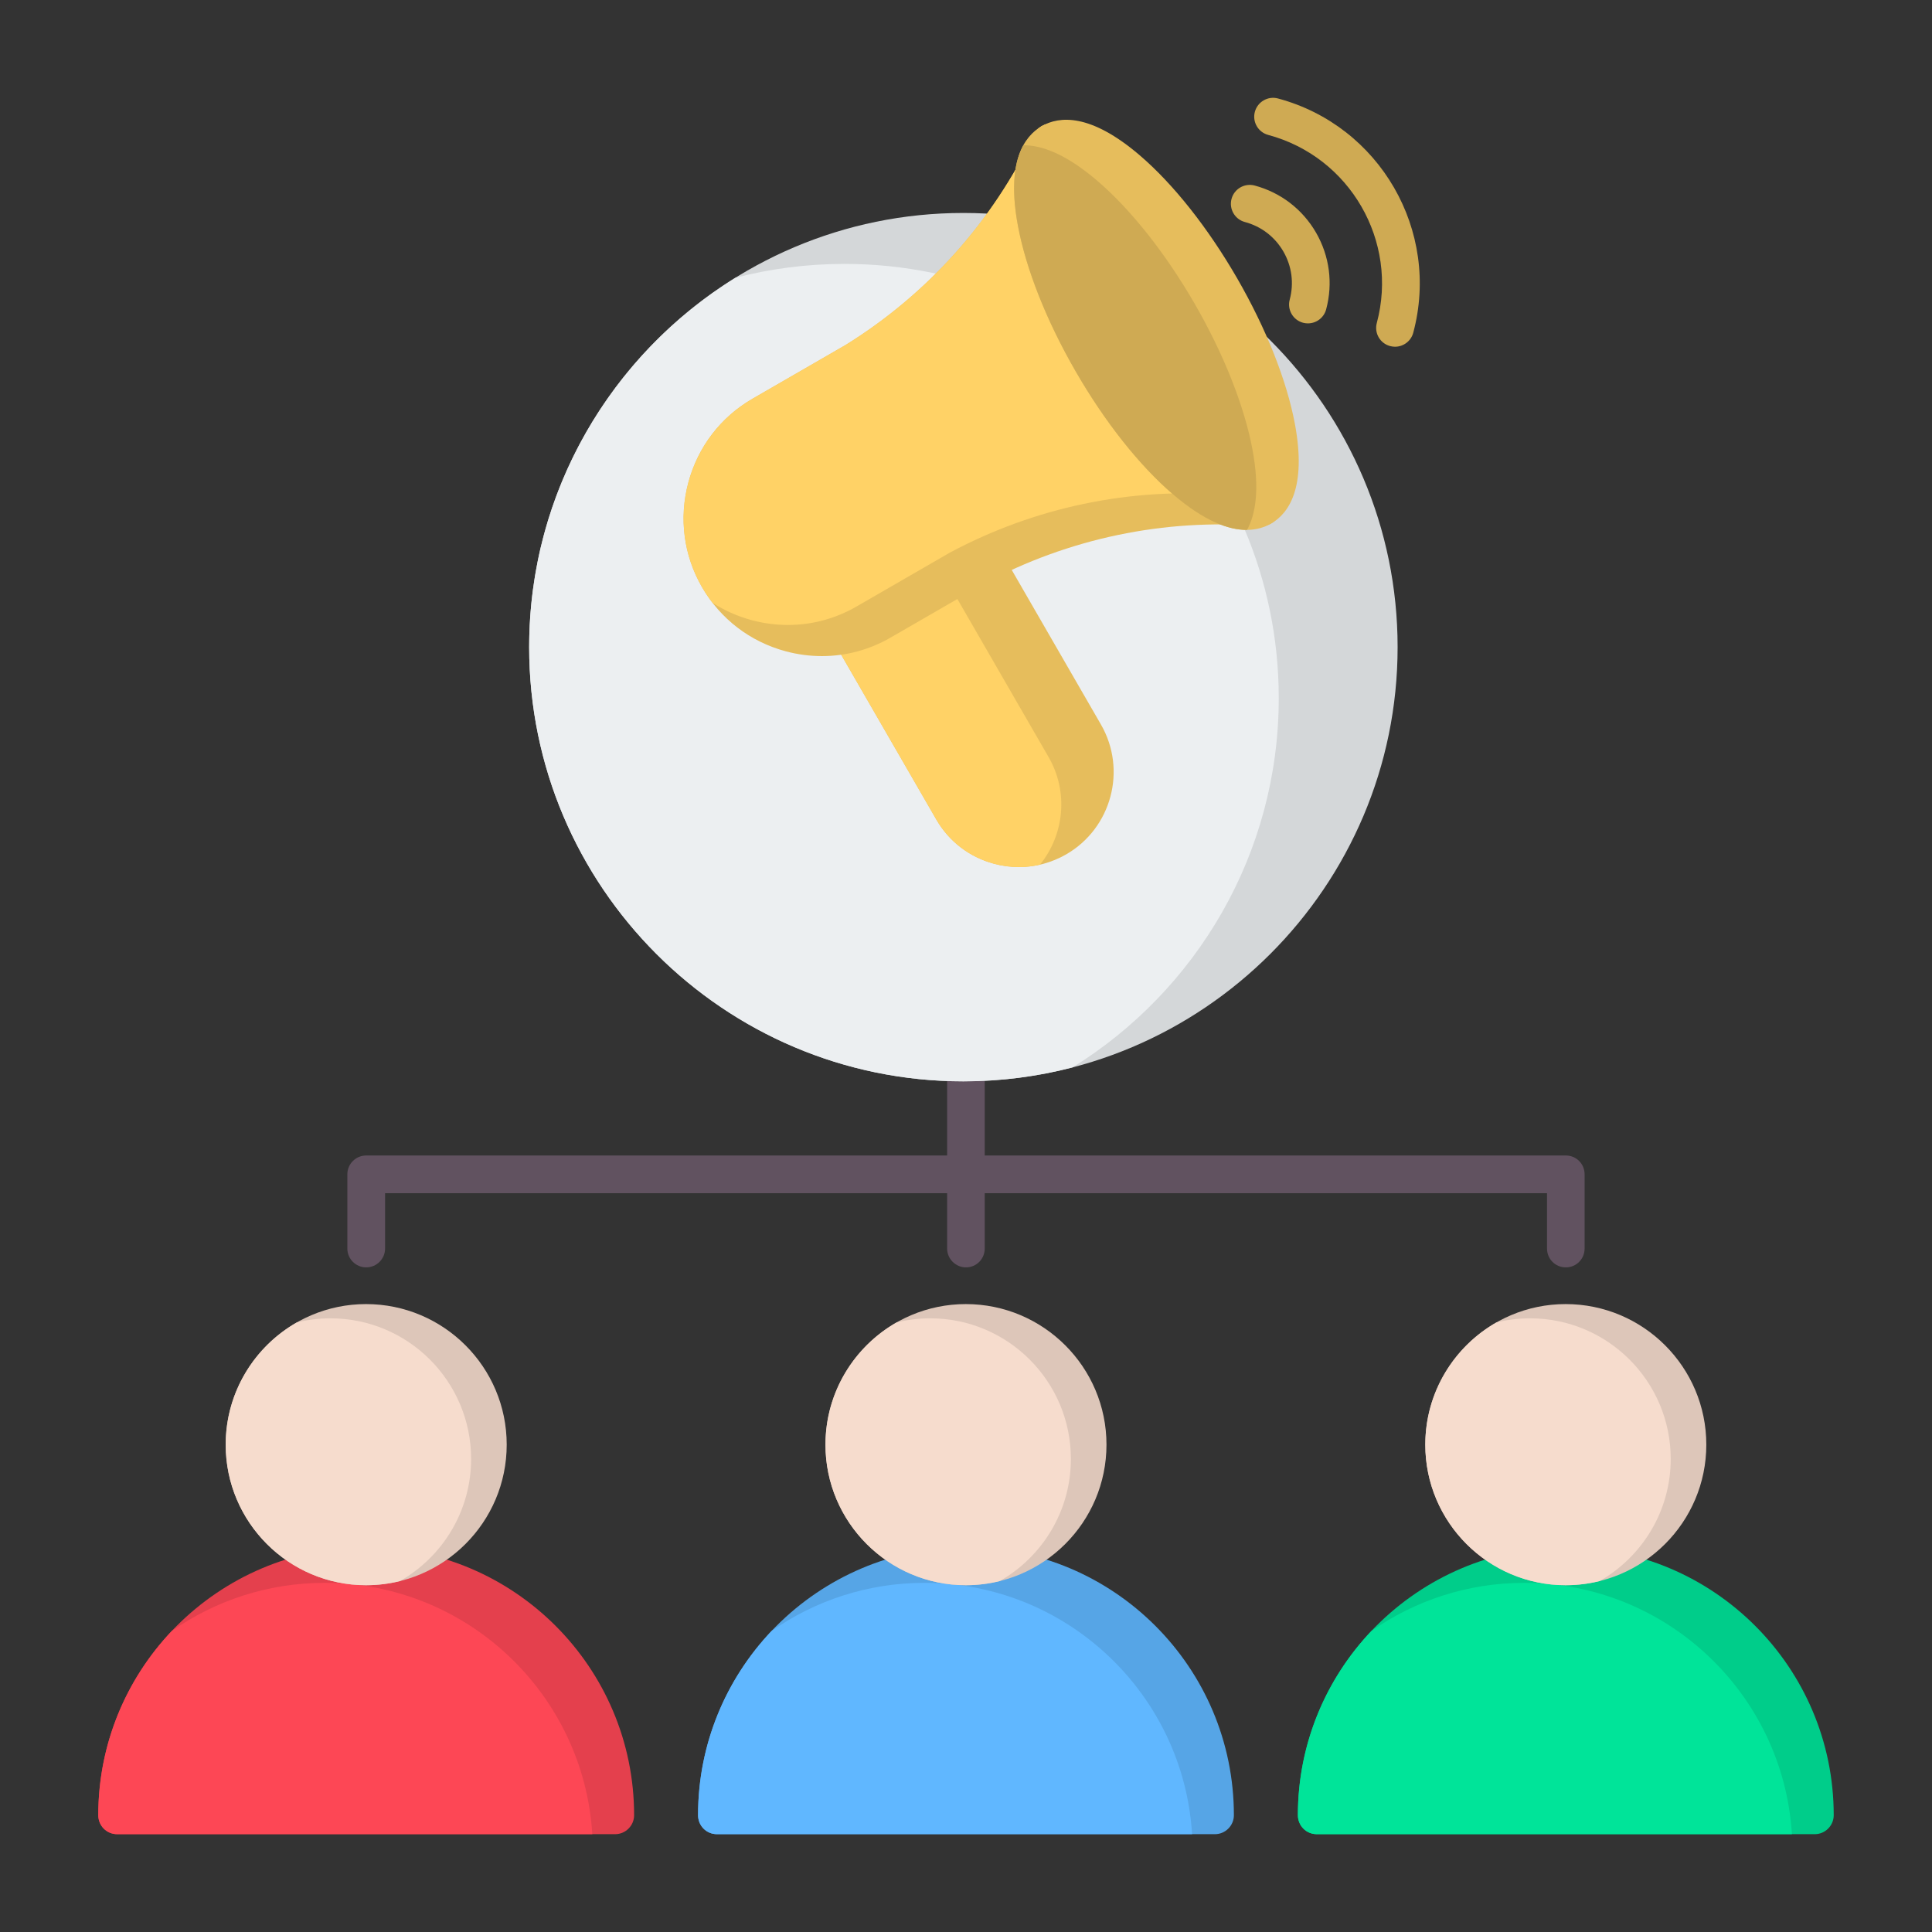 <svg xmlns="http://www.w3.org/2000/svg" id="Layer_1" viewBox="0 0 512 512"><rect x="0" y="0" width="512" height="512" fill="#333333" stroke="none"/><g clip-rule="evenodd" fill-rule="evenodd"><path d="m255.98 335.867c-2.709 0-4.982-2.24-4.982-4.998v-14.653h-148.948v14.653c0 2.758-2.237 4.998-4.999 4.998s-4.999-2.24-4.999-4.998v-19.651c0-2.771 2.237-5.001 4.999-5.001h153.948v-24.648c0-2.772 2.272-5.002 4.982-5.002 2.797 0 4.982 2.229 4.982 5.002v24.648h153.992c2.797 0 4.982 2.23 4.982 5.001v19.651c0 2.758-2.185 4.998-4.982 4.998s-4.982-2.24-4.982-4.998v-14.653h-149.01v14.653c-.001 2.758-2.186 4.998-4.983 4.998z" fill="#615260"></path><path d="m163.034 486.076h-131.976c-2.814 0-5.012-2.25-5.012-5.029 0-39.153 31.829-71.009 70.956-71.009 39.215 0 71.044 31.855 71.044 71.009 0 2.779-2.286 5.029-5.012 5.029z" fill="#e4404d"></path><path d="m156.965 486.076h-125.907c-2.814 0-5.012-2.25-5.012-5.029 0-18.885 7.407-36.07 19.463-48.804 11.502-8.046 25.484-12.773 40.552-12.773 37.734 0 68.624 29.496 70.904 66.606z" fill="#fd4755"></path><path d="m97.002 420.097c-20.487 0-37.192-16.706-37.192-37.246 0-20.548 16.706-37.254 37.192-37.254 20.574 0 37.28 16.705 37.28 37.254.001 20.54-16.705 37.246-37.28 37.246z" fill="#ddc6b9"></path><path d="m97.002 420.097c-20.487 0-37.192-16.706-37.192-37.246 0-13.868 7.611-25.985 18.857-32.398 2.855-.706 5.837-1.083 8.904-1.083 20.574 0 37.28 16.706 37.28 37.254 0 13.854-7.601 25.962-18.863 32.378-2.878.714-5.888 1.095-8.986 1.095z" fill="#f6dccd"></path><path d="m321.981 486.076h-131.976c-2.814 0-5.012-2.25-5.012-5.029 0-39.153 31.829-71.009 70.956-71.009 39.215 0 71.044 31.855 71.044 71.009 0 2.779-2.286 5.029-5.012 5.029z" fill="#56a5e6"></path><path d="m315.912 486.076h-125.907c-2.814 0-5.012-2.25-5.012-5.029 0-18.885 7.407-36.07 19.463-48.804 11.502-8.046 25.484-12.773 40.552-12.773 37.734 0 68.624 29.496 70.904 66.606z" fill="#60b7ff"></path><path d="m255.949 420.097c-20.487 0-37.193-16.706-37.193-37.246 0-20.548 16.706-37.254 37.193-37.254 20.574 0 37.28 16.705 37.28 37.254.001 20.54-16.705 37.246-37.28 37.246z" fill="#ddc6b9"></path><path d="m255.949 420.097c-20.487 0-37.193-16.706-37.193-37.246 0-13.868 7.611-25.985 18.857-32.398 2.855-.706 5.837-1.083 8.904-1.083 20.574 0 37.28 16.706 37.28 37.254 0 13.854-7.601 25.962-18.863 32.378-2.877.714-5.887 1.095-8.985 1.095z" fill="#f6dccd"></path><path d="m480.942 486.076h-131.976c-2.814 0-5.012-2.25-5.012-5.029 0-39.153 31.829-71.009 70.956-71.009 39.215 0 71.044 31.855 71.044 71.009 0 2.779-2.286 5.029-5.012 5.029z" fill="#00cd8a"></path><path d="m474.872 486.076h-125.906c-2.814 0-5.012-2.25-5.012-5.029 0-18.885 7.407-36.07 19.463-48.804 11.502-8.046 25.484-12.773 40.552-12.773 37.733 0 68.623 29.496 70.903 66.606z" fill="#00e499"></path><path d="m414.91 420.097c-20.487 0-37.193-16.706-37.193-37.246 0-20.548 16.706-37.254 37.193-37.254 20.574 0 37.28 16.705 37.28 37.254 0 20.54-16.706 37.246-37.28 37.246z" fill="#ddc6b9"></path><path d="m414.91 420.097c-20.487 0-37.193-16.706-37.193-37.246 0-13.868 7.611-25.985 18.857-32.398 2.855-.706 5.836-1.083 8.904-1.083 20.574 0 37.28 16.706 37.28 37.254 0 13.854-7.601 25.962-18.863 32.378-2.878.714-5.887 1.095-8.985 1.095z" fill="#f6dccd"></path><path d="m255.281 286.566c-63.432 0-115.048-51.618-115.048-115.069 0-63.441 51.616-115.059 115.048-115.059 63.449 0 115.101 51.618 115.101 115.059 0 63.451-51.652 115.069-115.101 115.069z" fill="#d4d7d9"></path><path d="m255.281 286.566c-63.432 0-115.048-51.618-115.048-115.069 0-41.297 21.876-77.577 54.64-97.878 9.24-2.401 18.927-3.681 28.908-3.681 63.449 0 115.101 51.618 115.101 115.059 0 41.3-21.887 77.58-54.662 97.882-9.25 2.404-18.948 3.687-28.939 3.687z" fill="#eceff1"></path><path d="m270.035 229.781c-2.202 0-4.413-.289-6.589-.874-6.52-1.748-11.956-5.908-15.303-11.711l-27.005-46.783c-.795-1.354-.891-3.006-.28-4.448.612-1.442 1.87-2.517 3.391-2.901 2.351-.594 4.615-1.512 6.73-2.736l24.786-14.316c.052-.017.096-.044.14-.07.97-.516 1.949-1.032 2.928-1.53 2.368-1.197 5.261-.332 6.598 1.966l26.332 45.63c6.939 12.026 2.814 27.46-9.211 34.408-3.865 2.22-8.156 3.365-12.517 3.365z" fill="#e6bd5c"></path><path d="m270.035 229.781c-2.202 0-4.413-.289-6.589-.874-6.52-1.748-11.956-5.908-15.303-11.711l-27.005-46.783c-.617-1.051-.813-2.281-.584-3.453l21.336-12.323c.052-.017.096-.044.14-.07.97-.516 1.949-1.031 2.928-1.529 2.368-1.197 5.261-.332 6.598 1.966l26.332 45.63c5.368 9.302 4.114 20.642-2.295 28.518-1.822.417-3.683.629-5.558.629z" fill="#ffd266"></path><path d="m217.824 173.874c-3.19 0-6.406-.419-9.578-1.267-9.448-2.534-17.34-8.574-22.199-16.999-4.877-8.425-6.153-18.274-3.627-27.731 2.543-9.456 8.574-17.339 17.007-22.207l24.715-14.272c21.692-13.468 38.944-32.756 49.903-55.785.795-1.678 2.456-2.779 4.318-2.849 1.844-.061 3.6.892 4.527 2.5l55.803 96.642c.918 1.608.883 3.601-.105 5.174-.996 1.573-2.771 2.456-4.623 2.316-25.424-2.028-50.76 3.269-73.273 15.32l-24.716 14.272c-5.601 3.234-11.833 4.886-18.152 4.886z" fill="#e6bd5c"></path><path d="m188.83 159.756c-1.013-1.308-1.943-2.692-2.783-4.148-4.877-8.425-6.153-18.274-3.627-27.731 2.543-9.456 8.574-17.339 17.007-22.207l24.715-14.272c21.692-13.468 38.944-32.756 49.903-55.785.64-1.35 1.841-2.327 3.255-2.693l52.392 90.736c.918 1.608.883 3.601-.105 5.174-.996 1.573-2.771 2.456-4.623 2.316-25.424-2.028-50.76 3.269-73.273 15.32l-24.716 14.272c-5.602 3.233-11.833 4.885-18.152 4.885-3.19 0-6.406-.42-9.578-1.267-3.746-1.005-7.249-2.562-10.415-4.6z" fill="#ffd266"></path><path d="m330.356 140.427c-4.728 0-11.108-2.255-19.481-9.413-8.914-7.621-18.073-19.192-25.799-32.581-7.735-13.389-13.171-27.11-15.32-38.638-3.164-16.955 1.687-23.693 6.31-26.367 4.623-2.666 12.865-3.487 25.974 7.725 8.914 7.63 18.073 19.201 25.808 32.581 7.726 13.389 13.162 27.11 15.32 38.638 3.155 16.955-1.687 23.702-6.301 26.368-1.678.962-3.82 1.687-6.511 1.687z" fill="#e6bd5c"></path><g fill="#cfaa53"><path d="m330.356 140.427c-4.728 0-11.108-2.255-19.481-9.413-8.914-7.621-18.073-19.192-25.799-32.581-7.735-13.389-13.171-27.11-15.32-38.638-1.975-10.582-.827-17.184 1.438-21.303 4.738-.037 11.158 2.194 19.596 9.411 8.914 7.63 18.073 19.201 25.808 32.582 7.726 13.389 13.162 27.11 15.32 38.638 1.969 10.579.824 17.184-1.437 21.303z"></path><path d="m346.611 85.7c-.42 0-.857-.052-1.285-.166-2.674-.717-4.256-3.461-3.54-6.126 1.163-4.335.568-8.862-1.678-12.751s-5.864-6.66-10.208-7.822c-2.665-.717-4.247-3.461-3.531-6.126.717-2.666 3.452-4.247 6.126-3.54 6.904 1.853 12.69 6.292 16.273 12.489 3.574 6.205 4.527 13.424 2.674 20.337-.601 2.237-2.62 3.705-4.831 3.705zm23.082 6.188c2.211 0 4.23-1.477 4.833-3.706 7.228-27.005-8.853-54.85-35.85-62.086-2.657-.717-5.41.874-6.126 3.54-.717 2.665.874 5.401 3.531 6.118 21.683 5.812 34.583 28.167 28.788 49.833-.725 2.674.856 5.419 3.53 6.126.437.113.865.175 1.294.175z"></path></g></g></svg>